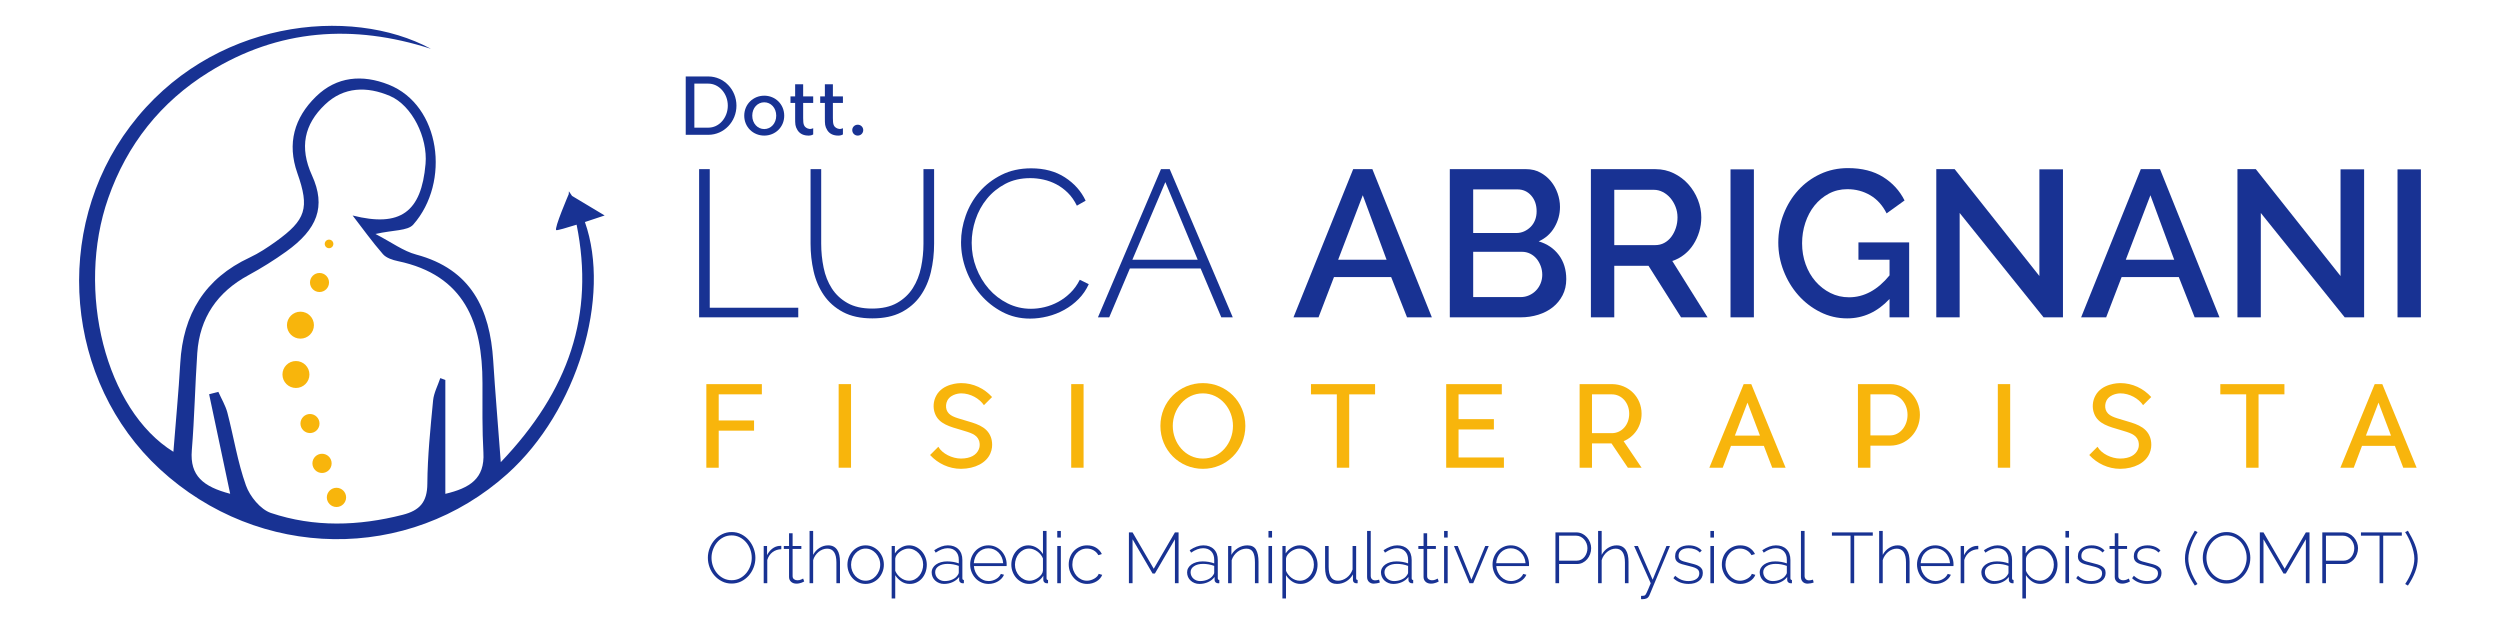 <?xml version="1.0" encoding="utf-8"?>
<!-- Generator: Adobe Illustrator 16.0.4, SVG Export Plug-In . SVG Version: 6.00 Build 0)  -->
<!DOCTYPE svg PUBLIC "-//W3C//DTD SVG 1.1//EN" "http://www.w3.org/Graphics/SVG/1.1/DTD/svg11.dtd">
<svg version="1.1" id="Livello_1" xmlns="http://www.w3.org/2000/svg" xmlns:xlink="http://www.w3.org/1999/xlink" x="0px" y="0px"
	 width="1200px" height="300px" viewBox="0 0 1200 300" enable-background="new 0 0 1200 300" xml:space="preserve">
<g>
	<g>
		<g>
			<g>
				<path fill="#183293" d="M335.574,152.32V81.194h5.109v66.52h42.48v4.607H335.574z"/>
				<path fill="#183293" d="M418.617,148.114c4.812,0,8.804-0.902,11.975-2.706c3.172-1.804,5.695-4.175,7.562-7.113
					c1.867-2.939,3.191-6.275,3.961-10.018c0.769-3.74,1.147-7.514,1.147-11.32V81.194h5.109v35.764
					c0,4.742-0.517,9.283-1.551,13.625c-1.035,4.342-2.725,8.163-5.058,11.471c-2.34,3.304-5.399,5.925-9.169,7.864
					c-3.771,1.936-8.4,2.904-13.874,2.904c-5.606,0-10.317-1.02-14.126-3.056c-3.802-2.038-6.861-4.743-9.163-8.117
					c-2.302-3.371-3.941-7.195-4.907-11.468c-0.972-4.272-1.456-8.681-1.456-13.224V81.194h5.108v35.764
					c0,3.941,0.391,7.782,1.16,11.522c0.763,3.739,2.082,7.06,3.948,9.967c1.874,2.904,4.376,5.243,7.518,7.012
					C409.938,147.228,413.874,148.114,418.617,148.114z"/>
				<path fill="#183293" d="M461.298,116.257c0-4.272,0.744-8.532,2.25-12.773c1.507-4.241,3.69-8.031,6.566-11.37
					c2.862-3.339,6.395-6.061,10.569-8.164c4.168-2.104,8.93-3.156,14.271-3.156c6.344,0,11.755,1.454,16.227,4.357
					c4.478,2.904,7.782,6.627,9.92,11.169l-4.206,2.406c-1.205-2.469-2.656-4.541-4.358-6.212c-1.703-1.668-3.538-3.021-5.512-4.058
					c-1.974-1.035-4.023-1.785-6.162-2.251c-2.137-0.466-4.237-0.703-6.307-0.703c-4.546,0-8.551,0.921-12.025,2.756
					c-3.475,1.838-6.414,4.226-8.811,7.161c-2.409,2.942-4.224,6.263-5.461,9.971c-1.236,3.705-1.853,7.429-1.853,11.168
					c0,4.207,0.731,8.214,2.201,12.02c1.469,3.809,3.474,7.164,6.01,10.068c2.535,2.907,5.543,5.228,9.018,6.962
					c3.469,1.737,7.213,2.604,11.219,2.604c2.139,0,4.32-0.265,6.565-0.801c2.233-0.533,4.402-1.368,6.509-2.503
					c2.105-1.135,4.061-2.589,5.864-4.357c1.804-1.77,3.305-3.857,4.503-6.263l4.313,2.107c-1.211,2.67-2.826,5.042-4.862,7.11
					c-2.037,2.072-4.327,3.806-6.868,5.209c-2.536,1.403-5.222,2.456-8.059,3.157c-2.838,0.699-5.625,1.053-8.362,1.053
					c-4.881,0-9.334-1.069-13.376-3.207c-4.042-2.138-7.53-4.925-10.468-8.365c-2.938-3.438-5.228-7.344-6.862-11.721
					C462.112,125.256,461.298,120.798,461.298,116.257z"/>
				<path fill="#183293" d="M527.01,152.32l30.251-71.126h4.207l30.258,71.126h-5.511l-9.915-23.441h-33.966l-9.913,23.441H527.01z
					 M559.368,87.406l-15.829,37.264h31.355L559.368,87.406z"/>
			</g>
			<g>
				<path fill="#183293" d="M620.874,152.32l28.65-71.126h9.22l28.549,71.126h-11.919l-7.618-19.335H640.31l-7.416,19.335H620.874z
					 M654.134,93.715l-11.818,30.955h23.239L654.134,93.715z"/>
				<path fill="#183293" d="M751.807,133.988c0,2.873-0.586,5.445-1.753,7.713c-1.174,2.273-2.743,4.193-4.711,5.76
					c-1.968,1.571-4.289,2.772-6.962,3.607c-2.675,0.836-5.512,1.252-8.515,1.252h-33.959V81.194h36.666
					c2.465,0,4.703,0.536,6.709,1.602c2.006,1.068,3.708,2.456,5.108,4.159c1.406,1.702,2.491,3.642,3.254,5.811
					c0.769,2.169,1.154,4.358,1.154,6.562c0,3.472-0.883,6.729-2.655,9.765c-1.772,3.04-4.288,5.294-7.562,6.764
					c4.074,1.202,7.297,3.39,9.668,6.562C750.621,125.591,751.807,129.447,751.807,133.988z M707.126,90.912v20.938h20.635
					c1.406,0,2.687-0.268,3.86-0.801c1.166-0.537,2.2-1.252,3.101-2.154c0.902-0.902,1.603-1.987,2.107-3.257
					c0.498-1.268,0.75-2.671,0.75-4.207c0-3.071-0.87-5.594-2.604-7.564c-1.734-1.968-3.941-2.955-6.608-2.955H707.126z
					 M740.285,131.885c0-1.47-0.252-2.873-0.75-4.207c-0.505-1.337-1.174-2.507-2.007-3.507c-0.832-1.002-1.854-1.803-3.051-2.406
					c-1.205-0.602-2.51-0.901-3.911-0.901h-23.44v21.737h22.74c1.47,0,2.839-0.284,4.105-0.852c1.269-0.564,2.372-1.333,3.305-2.301
					c0.94-0.968,1.672-2.106,2.207-3.409C740.013,134.738,740.285,133.354,740.285,131.885z"/>
				<path fill="#183293" d="M763.632,152.32V81.194h30.951c3.21,0,6.161,0.669,8.866,2.006c2.706,1.333,5.026,3.087,6.963,5.256
					c1.936,2.172,3.455,4.645,4.56,7.413c1.103,2.775,1.652,5.597,1.652,8.466c0,2.406-0.335,4.708-1.003,6.912
					c-0.669,2.204-1.602,4.241-2.807,6.111c-1.198,1.87-2.667,3.491-4.408,4.859c-1.734,1.369-3.639,2.39-5.707,3.055l16.932,27.048
					h-12.726l-15.627-24.743h-16.428v24.743H763.632z M774.851,117.657h19.631c1.608,0,3.06-0.35,4.358-1.05
					c1.306-0.7,2.422-1.668,3.36-2.904c0.934-1.236,1.665-2.654,2.201-4.26c0.536-1.602,0.802-3.304,0.802-5.108
					c0-1.803-0.316-3.506-0.952-5.108c-0.638-1.605-1.47-3.005-2.504-4.209c-1.035-1.201-2.239-2.154-3.607-2.854
					c-1.369-0.7-2.788-1.053-4.257-1.053h-19.032V117.657z"/>
				<path fill="#183293" d="M830.648,152.32V81.295h11.219v71.025H830.648z"/>
				<path fill="#183293" d="M906.981,143.504c-5.814,6.212-12.594,9.318-20.338,9.318c-4.611,0-8.937-1.02-12.973-3.056
					c-4.043-2.038-7.549-4.743-10.52-8.117c-2.977-3.371-5.31-7.243-7.012-11.619c-1.703-4.374-2.556-8.898-2.556-13.575
					c0-4.808,0.853-9.381,2.556-13.723c1.702-4.342,4.035-8.147,7.012-11.421c2.971-3.273,6.496-5.862,10.57-7.763
					c4.067-1.905,8.513-2.857,13.318-2.857c6.679,0,12.292,1.422,16.831,4.256c4.542,2.841,7.978,6.597,10.318,11.273l-8.614,6.208
					c-1.937-3.872-4.561-6.776-7.864-8.715c-3.305-1.937-6.963-2.904-10.968-2.904c-3.272,0-6.249,0.719-8.917,2.153
					c-2.673,1.438-4.957,3.339-6.861,5.71c-1.904,2.372-3.374,5.127-4.408,8.265c-1.033,3.14-1.551,6.41-1.551,9.819
					c0,3.604,0.567,6.978,1.702,10.115c1.136,3.141,2.719,5.878,4.756,8.217c2.037,2.337,4.428,4.19,7.164,5.559
					c2.736,1.369,5.707,2.053,8.917,2.053c7.214,0,13.69-3.506,19.437-10.519v-7.514h-14.928v-8.315h24.343v35.965h-9.415V143.504z"
					/>
				<path fill="#183293" d="M940.638,102.232v50.088h-11.219V81.194h8.816l40.669,51.29V81.295h11.32v71.025h-9.314L940.638,102.232
					z"/>
				<path fill="#183293" d="M998.939,152.32l28.65-71.126h9.221l28.548,71.126h-11.919l-7.618-19.335h-27.445l-7.416,19.335H998.939
					z M1032.199,93.715l-11.816,30.955h23.238L1032.199,93.715z"/>
				<path fill="#183293" d="M1085.191,102.232v50.088h-11.218V81.194h8.816l40.669,51.29V81.295h11.32v71.025h-9.315
					L1085.191,102.232z"/>
				<path fill="#183293" d="M1150.81,152.32V81.295h11.22v71.025H1150.81z"/>
			</g>
			<g>
				<path fill="#F8B50C" d="M344.983,189.295v12.524h16.965v4.919h-16.965v17.765h-5.94v-40.127h26.651v4.919H344.983z"/>
				<path fill="#F8B50C" d="M408.495,224.503h-5.941v-40.127h5.941V224.503z"/>
				<path fill="#F8B50C" d="M475.386,217.604c-1.923,4.547-7.327,7.379-14.069,7.436c-5.833,0-11.13-2.566-14.876-6.634l3.96-3.961
					c1.874,3.317,6.635,5.669,10.917,5.669c4.655-0.05,7.385-1.765,8.508-4.438c0.858-1.981,0.165-4.119,0.108-4.175
					c-1.129-3.104-4.232-3.797-8.616-5.135c-4.975-1.5-10.701-2.73-12.574-7.971c-1.015-2.73-0.75-5.89,0.643-8.457
					c3.103-5.884,11.017-6.048,11.932-6.048c5.884,0,11.131,2.573,14.877,6.69l-3.91,3.904c-2.194-3.21-6.47-5.669-10.967-5.669
					c-0.056,0-4.761,0-6.577,3.425c-0.701,1.336-0.858,3.102-0.379,4.496c1.072,2.938,4.118,3.639,8.4,4.919
					c5.083,1.551,10.809,2.73,12.839,8.135C475.765,210.162,477.051,213.801,475.386,217.604z"/>
				<path fill="#F8B50C" d="M520.118,224.503h-5.941v-40.127h5.941V224.503z"/>
				<path fill="#F8B50C" d="M597.768,204.437c0,11.666-9.151,20.603-20.389,20.603c-11.231,0-20.388-8.937-20.388-20.603
					c0-11.66,9.157-20.547,20.388-20.547C588.617,183.89,597.768,192.776,597.768,204.437z M562.931,204.437
					c0,8.186,5.991,15.677,14.448,15.677c8.507,0,14.448-7.491,14.448-15.677c0-8.13-5.991-15.621-14.448-15.621
					S562.931,196.307,562.931,204.437z"/>
				<path fill="#F8B50C" d="M660.037,189.295H647.62v35.208h-5.941v-35.208h-12.411v-4.919h30.77V189.295z"/>
				<path fill="#F8B50C" d="M721.883,219.577v4.926h-27.71v-40.127h26.694v4.919h-20.761v11.881h16.965v4.976h-16.965v13.426
					H721.883z"/>
				<path fill="#F8B50C" d="M779.346,211.771l8.615,12.732h-6.584l-7.864-11.667h-9.358v11.667h-5.94v-11.667v-4.919v-18.622v-4.919
					h5.94h9.63c7.864,0.05,14.177,6.147,14.177,14.232C787.961,204.707,784.43,209.626,779.346,211.771z M764.154,207.917h9.573
					c4.547,0,8.292-3.853,8.292-9.309c0-5.404-3.745-9.313-8.292-9.313h-9.573V207.917z"/>
				<path fill="#F8B50C" d="M857.085,224.503h-6.42l-4.011-10.486h-15.785l-3.96,10.486h-6.42l16.479-40.127h3.639L857.085,224.503z
					 M844.78,209.09l-5.99-15.835l-6.047,15.835H844.78z"/>
				<path fill="#F8B50C" d="M907.428,213.908h-9.629v10.595h-5.99v-40.127h15.619c7.814,0.05,14.128,6.634,14.128,14.764
					C921.556,207.273,915.242,213.857,907.428,213.908z M915.615,199.14c0-5.406-3.689-9.845-8.294-9.845h-9.522v19.694h9.522
					C911.926,208.989,915.615,204.543,915.615,199.14z"/>
				<path fill="#F8B50C" d="M964.886,224.503h-5.935v-40.127h5.935V224.503z"/>
				<path fill="#F8B50C" d="M1031.784,217.604c-1.925,4.547-7.328,7.379-14.069,7.436c-5.833,0-11.131-2.566-14.877-6.634
					l3.96-3.961c1.874,3.317,6.635,5.669,10.917,5.669c4.653-0.05,7.384-1.765,8.507-4.438c0.857-1.981,0.157-4.119,0.107-4.175
					c-1.123-3.104-4.226-3.797-8.614-5.135c-4.977-1.5-10.703-2.73-12.575-7.971c-1.016-2.73-0.75-5.89,0.643-8.457
					c3.104-5.884,11.023-6.048,11.933-6.048c5.884,0,11.13,2.573,14.876,6.69l-3.91,3.904c-2.194-3.21-6.471-5.669-10.966-5.669
					c-0.058,0-4.762,0-6.585,3.425c-0.693,1.336-0.851,3.102-0.371,4.496c1.071,2.938,4.117,3.639,8.399,4.919
					c5.084,1.551,10.81,2.73,12.84,8.135C1032.162,210.162,1033.442,213.801,1031.784,217.604z"/>
				<path fill="#F8B50C" d="M1096.525,189.295h-12.418v35.208h-5.941v-35.208h-12.41v-4.919h30.77V189.295z"/>
				<path fill="#F8B50C" d="M1159.979,224.503h-6.419l-4.011-10.486h-15.785l-3.961,10.486h-6.42l16.479-40.127h3.639
					L1159.979,224.503z M1147.676,209.09l-5.991-15.835l-6.048,15.835H1147.676z"/>
			</g>
			<g>
				<path fill="#183293" d="M340.052,64.712h-10.904v-28.01h10.904c7.428,0.038,13.445,6.313,13.445,14.006
					C353.498,58.438,347.48,64.675,340.052,64.712z M346.547,58.251c1.791-2.018,2.8-4.667,2.8-7.542c0-2.841-1.009-5.527-2.8-7.507
					c-1.753-1.98-4.105-3.062-6.571-3.062h-6.685v21.136h6.685C342.442,61.275,344.794,60.231,346.547,58.251z"/>
				<path fill="#183293" d="M376.427,55.524c0,5.49-4.289,9.561-9.592,9.561c-5.304,0-9.598-4.071-9.598-9.561
					c0-5.489,4.294-9.595,9.598-9.595C372.138,45.929,376.427,50.035,376.427,55.524z M361.083,55.524
					c0,3.737,2.579,6.426,5.751,6.426c3.172,0,5.752-2.689,5.752-6.426c0-3.771-2.58-6.423-5.752-6.423
					C363.662,49.101,361.083,51.753,361.083,55.524z"/>
				<path fill="#183293" d="M390.333,61.537v2.989c-0.486,0.299-1.193,0.558-2.201,0.558c-2.208,0-4.15-0.709-5.349-2.648
					c-1.116-1.87-1.116-2.876-1.116-5.789v-7.246h-2.238v-3.138h2.238v-5.824h3.847v5.824h4.819v3.138h-4.819v7.246
					c0,3.062,0.296,4.181,2.126,5.004C388.838,62.136,389.771,61.799,390.333,61.537z"/>
				<path fill="#183293" d="M404.604,61.537v2.989c-0.492,0.299-1.199,0.558-2.207,0.558c-2.208,0-4.149-0.709-5.342-2.648
					c-1.116-1.87-1.116-2.876-1.116-5.789v-7.246h-2.245v-3.138h2.245v-5.824h3.847v5.824h4.817v3.138h-4.817v7.246
					c0,3.062,0.296,4.181,2.124,5.004C403.103,62.136,404.036,61.799,404.604,61.537z"/>
				<path fill="#183293" d="M411.698,65.084c-1.456,0-2.617-1.157-2.617-2.648c0-1.422,1.161-2.579,2.617-2.579
					c1.495,0,2.654,1.157,2.654,2.579C414.353,63.928,413.193,65.084,411.698,65.084z"/>
			</g>
			<path fill-rule="evenodd" clip-rule="evenodd" fill="#F8B50C" d="M166.135,238.743c0,2.554-2.076,4.622-4.622,4.622
				c-2.542,0-4.636-2.068-4.636-4.622c0-2.536,2.094-4.61,4.636-4.61C164.06,234.133,166.135,236.207,166.135,238.743"/>
			<path fill-rule="evenodd" clip-rule="evenodd" fill="#F8B50C" d="M159.186,222.408c0,2.567-2.062,4.624-4.61,4.624
				c-2.542,0-4.616-2.057-4.616-4.624c0-2.54,2.074-4.603,4.616-4.603C157.124,217.806,159.186,219.868,159.186,222.408"/>
			<path fill-rule="evenodd" clip-rule="evenodd" fill="#F8B50C" d="M153.365,203.308c0,2.516-2.037,4.565-4.573,4.565
				c-2.521,0-4.577-2.05-4.577-4.565c0-2.517,2.055-4.591,4.577-4.591C151.328,198.717,153.365,200.791,153.365,203.308"/>
			<path fill-rule="evenodd" clip-rule="evenodd" fill="#F8B50C" d="M157.937,135.596c0,2.522-2.043,4.575-4.572,4.575
				s-4.573-2.053-4.573-4.575c0-2.519,2.044-4.569,4.573-4.569S157.937,133.077,157.937,135.596"/>
			<path fill-rule="evenodd" clip-rule="evenodd" fill="#F8B50C" d="M160.019,117.077c0,1.145-0.933,2.065-2.082,2.065
				c-1.122,0-2.062-0.92-2.062-2.065c0-1.142,0.94-2.059,2.062-2.059C159.085,115.018,160.019,115.936,160.019,117.077"/>
			<path fill-rule="evenodd" clip-rule="evenodd" fill="#F8B50C" d="M148.528,179.771c0,3.569-2.896,6.459-6.49,6.459
				c-3.563,0-6.464-2.89-6.464-6.459c0-3.575,2.901-6.476,6.464-6.476C145.633,173.296,148.528,176.196,148.528,179.771"/>
			<path fill-rule="evenodd" clip-rule="evenodd" fill="#F8B50C" d="M150.684,156.079c0,3.575-2.894,6.471-6.469,6.471
				c-3.583,0-6.478-2.896-6.478-6.471c0-3.563,2.896-6.474,6.478-6.474C147.79,149.605,150.684,152.516,150.684,156.079"/>
			<path fill="#183293" d="M290.232,103.424l-15.653-9.387c-0.479-0.763-0.996-1.517-1.526-2.245
				c0.101,0.347-0.139,0.946-0.025,1.305c0,0-7.265,16.911-6.016,17.365c0.517,0.189,4.931-1.094,9.762-2.614
				c8.715,43.133-3.607,79.637-36.4,113.994c-1.4-18.799-2.687-33.746-3.632-48.717c-1.564-24.819-10.595-43.87-36.943-50.93
				c-6.18-1.636-11.686-5.805-19.575-9.889c8.595-1.964,15.425-1.428,18.137-4.499c17.923-20.332,13.219-57.328-11.875-67.21
				c-12.505-4.929-24.854-3.996-34.855,5.786c-10.355,10.146-13.937,22.419-8.905,36.709c5.954,16.838,4.137,22.444-10.304,32.834
				c-3.973,2.844-8.135,5.609-12.543,7.671c-21.612,10.071-32.03,27.279-33.355,50.725c-0.8,14.006-2.169,27.994-3.298,42.536
				c-32.484-20.086-46.9-77.199-31.287-121.728c9.006-25.746,25.213-46.201,48.339-60.538
				c33.443-20.729,69.276-23.179,106.558-11.159C168.267,2.547,101.143,9.365,62.49,60.638
				c-37.554,49.786-31.311,122.496,14.208,164.521c47.67,43.986,119.373,44.957,166.892,2.251
				c33.625-30.232,49.82-85.007,37.169-120.836C285.773,104.944,290.232,103.424,290.232,103.424 M213.761,237.046v-54.663
				c-0.807-0.29-1.608-0.593-2.421-0.896c-1.186,3.582-3.103,7.082-3.456,10.733c-1.274,13.3-2.661,26.657-2.762,40.008
				c-0.056,8.835-3.708,12.802-11.806,14.87c-21.227,5.43-42.518,6.079-63.29-0.884c-4.995-1.689-10.078-7.914-11.963-13.192
				c-4.03-11.25-5.871-23.289-8.912-34.918c-0.914-3.475-2.869-6.685-4.338-10.015c-1.482,0.379-2.951,0.77-4.434,1.147
				c3.249,15.388,6.522,30.775,10.104,47.777c-12.865-3.393-19.437-8.563-18.409-20.894c1.274-15.532,1.552-31.121,2.618-46.685
				c1.166-16.924,9.61-29.221,24.538-37.328c6.268-3.417,12.36-7.208,18.136-11.352c14.984-10.721,19.223-21.586,12.38-36.593
				c-6.111-13.41-3.728-24.487,6.25-33.969c9.043-8.63,20.218-8.844,31.228-4.108c10.501,4.502,18.138,19.836,17.041,32.575
				c-2.012,23.299-12.197,30.523-35.006,24.781c4.799,6.215,9.377,12.625,14.549,18.547c1.588,1.822,4.628,2.815,7.189,3.352
				c32.011,6.719,40.588,29.57,40.588,58.485c0,11.144-0.164,22.324,0.454,33.442C232.744,229.845,225.415,234.271,213.761,237.046"
				/>
		</g>
	</g>
	<g>
		<g>
			<path fill="#183293" d="M351.183,280.112c-1.697,0-3.242-0.354-4.636-1.066c-1.4-0.706-2.598-1.632-3.607-2.78
				c-1.009-1.142-1.791-2.46-2.339-3.947c-0.549-1.488-0.827-3.015-0.827-4.573c0-1.626,0.296-3.185,0.883-4.673
				c0.58-1.487,1.381-2.807,2.396-3.948c1.022-1.146,2.233-2.055,3.632-2.73c1.395-0.674,2.901-1.015,4.528-1.015
				c1.696,0,3.242,0.359,4.642,1.085c1.4,0.719,2.593,1.664,3.588,2.831c0.997,1.167,1.773,2.491,2.322,3.967
				c0.549,1.482,0.825,2.971,0.825,4.483c0,1.653-0.289,3.217-0.882,4.704c-0.581,1.496-1.381,2.801-2.396,3.936
				c-1.022,1.136-2.227,2.037-3.608,2.719C354.317,279.778,352.81,280.112,351.183,280.112z M341.527,267.745
				c0,1.4,0.24,2.743,0.708,4.037c0.466,1.293,1.135,2.439,1.993,3.437c0.857,0.996,1.879,1.791,3.052,2.391
				c1.185,0.593,2.484,0.89,3.904,0.89c1.469,0,2.786-0.31,3.966-0.929c1.179-0.617,2.195-1.438,3.039-2.453
				c0.845-1.021,1.502-2.169,1.961-3.455c0.461-1.28,0.688-2.586,0.688-3.917c0-1.393-0.24-2.743-0.719-4.035
				c-0.485-1.293-1.154-2.441-2.018-3.438c-0.858-0.996-1.874-1.791-3.051-2.384c-1.18-0.599-2.473-0.896-3.866-0.896
				c-1.47,0-2.793,0.31-3.986,0.928c-1.191,0.617-2.201,1.437-3.039,2.459c-0.839,1.015-1.482,2.17-1.943,3.449
				C341.755,265.116,341.527,266.422,341.527,267.745z"/>
			<path fill="#183293" d="M375.027,263.622c-1.627,0.05-3.041,0.523-4.226,1.432c-1.198,0.9-2.031,2.144-2.509,3.727v11.161h-1.715
				v-17.865h1.614v4.402c0.619-1.262,1.438-2.289,2.453-3.078c1.016-0.788,2.113-1.242,3.28-1.356c0.233,0,0.436-0.006,0.625-0.018
				c0.176-0.013,0.34-0.02,0.479-0.02V263.622z"/>
			<path fill="#183293" d="M386.013,279.084c-0.088,0.044-0.24,0.133-0.46,0.259c-0.222,0.126-0.493,0.246-0.827,0.359
				c-0.327,0.113-0.706,0.215-1.109,0.31c-0.417,0.089-0.865,0.139-1.343,0.139c-0.486,0-0.934-0.069-1.357-0.209
				c-0.428-0.138-0.794-0.34-1.122-0.617c-0.316-0.278-0.574-0.605-0.77-0.997c-0.196-0.391-0.289-0.845-0.289-1.374v-13.464h-2.51
				v-1.413h2.51v-6.111h1.714v6.111h4.194v1.413h-4.194v13.054c0,0.662,0.227,1.16,0.688,1.494c0.46,0.329,0.984,0.499,1.583,0.499
				c0.707,0,1.325-0.12,1.835-0.366c0.518-0.239,0.827-0.391,0.946-0.46L386.013,279.084z"/>
			<path fill="#183293" d="M403.191,279.941h-1.715v-9.963c0-2.221-0.377-3.879-1.135-4.982c-0.756-1.098-1.854-1.646-3.299-1.646
				c-0.731,0-1.456,0.14-2.163,0.41c-0.713,0.277-1.368,0.668-1.98,1.167c-0.604,0.504-1.135,1.097-1.589,1.772
				c-0.466,0.675-0.795,1.405-0.997,2.182v11.061h-1.722v-25.079h1.722v11.477c0.731-1.399,1.742-2.51,3.041-3.336
				c1.287-0.819,2.68-1.235,4.175-1.235c0.984,0,1.828,0.183,2.535,0.549c0.713,0.371,1.299,0.896,1.772,1.582
				c0.473,0.688,0.814,1.52,1.028,2.491c0.221,0.972,0.328,2.068,0.328,3.279V279.941z"/>
			<path fill="#183293" d="M415.489,280.283c-1.263,0-2.422-0.246-3.481-0.738c-1.072-0.492-1.993-1.16-2.769-2.005
				c-0.775-0.853-1.388-1.836-1.823-2.959c-0.429-1.122-0.649-2.302-0.649-3.537c0-1.261,0.221-2.447,0.669-3.569
				s1.065-2.106,1.854-2.958c0.789-0.845,1.709-1.514,2.769-2.012c1.048-0.491,2.195-0.737,3.432-0.737
				c1.235,0,2.389,0.246,3.456,0.737c1.064,0.498,1.992,1.167,2.78,2.012c0.789,0.852,1.406,1.836,1.861,2.958
				c0.441,1.122,0.668,2.309,0.668,3.569c0,1.235-0.227,2.415-0.668,3.537c-0.455,1.123-1.06,2.106-1.842,2.959
				c-0.781,0.845-1.702,1.513-2.787,2.005C417.885,280.037,416.724,280.283,415.489,280.283z M408.513,271.113
				c0,1.054,0.19,2.043,0.556,2.971c0.365,0.926,0.863,1.734,1.487,2.421c0.631,0.688,1.376,1.235,2.22,1.634
				c0.845,0.404,1.753,0.6,2.712,0.6c0.964,0,1.866-0.195,2.718-0.6c0.844-0.398,1.583-0.959,2.213-1.665
				c0.631-0.712,1.136-1.532,1.514-2.46c0.378-0.927,0.568-1.93,0.568-3.002c0-1.053-0.189-2.043-0.568-2.977
				c-0.378-0.927-0.883-1.733-1.514-2.435c-0.63-0.699-1.369-1.255-2.213-1.671c-0.852-0.41-1.754-0.617-2.718-0.617
				c-0.934,0-1.83,0.207-2.675,0.617c-0.85,0.416-1.595,0.978-2.232,1.685c-0.644,0.712-1.148,1.545-1.513,2.49
				C408.704,269.057,408.513,270.06,408.513,271.113z"/>
			<path fill="#183293" d="M436.69,280.283c-1.539,0-2.9-0.404-4.086-1.218c-1.199-0.813-2.157-1.804-2.889-2.971v11.163H428
				v-25.182h1.54v3.576c0.737-1.148,1.708-2.081,2.925-2.8c1.211-0.72,2.51-1.085,3.878-1.085c1.242,0,2.377,0.264,3.417,0.794
				c1.041,0.523,1.943,1.217,2.7,2.075c0.75,0.857,1.344,1.849,1.771,2.971c0.417,1.122,0.631,2.271,0.631,3.437
				c0,1.235-0.196,2.415-0.58,3.537c-0.392,1.123-0.946,2.106-1.665,2.959c-0.727,0.845-1.59,1.513-2.599,2.005
				C439.011,280.037,437.9,280.283,436.69,280.283z M436.313,278.738c1.027,0,1.961-0.216,2.799-0.65
				c0.833-0.435,1.552-1.015,2.145-1.734c0.592-0.725,1.054-1.544,1.375-2.473c0.322-0.933,0.479-1.872,0.479-2.837
				c0-1.028-0.183-2.012-0.548-2.939c-0.366-0.926-0.871-1.746-1.507-2.452c-0.644-0.713-1.399-1.28-2.27-1.703
				c-0.871-0.423-1.798-0.637-2.789-0.637c-0.617,0-1.273,0.133-1.986,0.397s-1.375,0.618-1.993,1.064
				c-0.624,0.449-1.141,0.959-1.563,1.527c-0.423,0.574-0.674,1.18-0.738,1.822v5.877c0.278,0.662,0.644,1.281,1.098,1.854
				s0.972,1.072,1.552,1.508c0.567,0.435,1.192,0.775,1.866,1.015C434.906,278.618,435.599,278.738,436.313,278.738z"/>
			<path fill="#183293" d="M453.106,280.283c-0.826,0-1.595-0.139-2.314-0.43c-0.726-0.283-1.356-0.675-1.892-1.167
				c-0.542-0.491-0.959-1.072-1.255-1.752c-0.296-0.676-0.448-1.401-0.448-2.183c0-0.775,0.183-1.488,0.555-2.126
				c0.366-0.643,0.877-1.197,1.54-1.671c0.667-0.467,1.45-0.832,2.358-1.097c0.902-0.266,1.904-0.392,3.001-0.392
				c0.965,0,1.937,0.082,2.926,0.252c0.984,0.177,1.866,0.411,2.642,0.707v-1.753c0-1.69-0.485-3.04-1.444-4.036
				c-0.958-0.997-2.271-1.494-3.917-1.494c-0.889,0-1.822,0.183-2.799,0.548c-0.978,0.366-1.948,0.896-2.932,1.583l-0.694-1.166
				c2.314-1.558,4.49-2.34,6.533-2.34c2.144,0,3.847,0.623,5.095,1.872c1.249,1.249,1.874,2.971,1.874,5.171v8.729
				c0,0.567,0.245,0.856,0.725,0.856v1.545c-0.113,0.026-0.227,0.032-0.328,0.032s-0.201,0-0.29,0c-0.417,0-0.795-0.139-1.136-0.429
				c-0.34-0.284-0.518-0.655-0.518-1.116v-1.476c-0.819,1.078-1.873,1.904-3.139,2.472
				C455.976,279.998,454.594,280.283,453.106,280.283z M453.454,278.914c1.324,0,2.547-0.245,3.67-0.744
				c1.123-0.492,1.961-1.16,2.51-2.005c0.391-0.461,0.585-0.915,0.585-1.375v-3.16c-1.74-0.643-3.525-0.965-5.361-0.965
				c-1.784,0-3.228,0.366-4.332,1.104c-1.097,0.73-1.646,1.689-1.646,2.881c0,0.6,0.12,1.161,0.347,1.685
				c0.227,0.529,0.549,0.978,0.958,1.355c0.416,0.379,0.896,0.676,1.463,0.896C452.204,278.802,452.81,278.914,453.454,278.914z"/>
			<path fill="#183293" d="M474.51,280.283c-1.261,0-2.428-0.246-3.506-0.738c-1.08-0.492-2.013-1.167-2.801-2.024
				c-0.789-0.858-1.406-1.848-1.854-2.97c-0.448-1.123-0.668-2.328-0.668-3.607c0-1.262,0.221-2.447,0.668-3.558
				c0.448-1.109,1.059-2.081,1.835-2.92c0.781-0.838,1.708-1.493,2.787-1.973c1.072-0.486,2.233-0.726,3.468-0.726
				c1.262,0,2.422,0.246,3.488,0.737c1.066,0.498,1.986,1.161,2.769,1.993c0.769,0.839,1.387,1.811,1.835,2.92
				c0.447,1.116,0.668,2.288,0.668,3.525c0,0.113-0.006,0.258-0.018,0.428c-0.013,0.171-0.013,0.278-0.013,0.329h-15.703
				c0.069,1.028,0.309,1.986,0.719,2.862c0.415,0.883,0.933,1.646,1.564,2.289c0.63,0.638,1.361,1.142,2.181,1.508
				c0.827,0.372,1.703,0.555,2.649,0.555c0.618,0,1.229-0.089,1.835-0.259c0.612-0.177,1.167-0.409,1.684-0.706
				c0.517-0.296,0.971-0.655,1.375-1.085c0.403-0.423,0.719-0.882,0.945-1.388l1.513,0.411c-0.276,0.643-0.662,1.229-1.153,1.771
				c-0.491,0.536-1.065,1.003-1.722,1.387c-0.649,0.392-1.362,0.694-2.144,0.915C476.13,280.175,475.336,280.283,474.51,280.283z
				 M481.517,270.325c-0.069-1.053-0.304-2.018-0.707-2.888c-0.397-0.871-0.915-1.622-1.539-2.252
				c-0.631-0.631-1.363-1.123-2.182-1.476c-0.833-0.354-1.709-0.53-2.649-0.53c-0.938,0-1.822,0.177-2.648,0.53
				c-0.819,0.353-1.551,0.845-2.182,1.476c-0.631,0.63-1.128,1.388-1.507,2.27c-0.379,0.883-0.599,1.835-0.675,2.87H481.517z"/>
			<path fill="#183293" d="M494.021,280.283c-1.236,0-2.376-0.253-3.437-0.77c-1.046-0.518-1.961-1.205-2.724-2.062
				c-0.769-0.857-1.369-1.842-1.791-2.951c-0.423-1.116-0.63-2.265-0.63-3.456c0-1.236,0.201-2.415,0.618-3.538
				c0.403-1.123,0.983-2.105,1.714-2.951c0.732-0.852,1.596-1.526,2.593-2.031c0.996-0.503,2.087-0.756,3.279-0.756
				c0.775,0,1.519,0.12,2.212,0.347c0.707,0.227,1.344,0.529,1.93,0.908c0.581,0.378,1.111,0.819,1.596,1.323
				c0.479,0.505,0.889,1.041,1.237,1.615v-11.099h1.721v22.678c0,0.567,0.24,0.856,0.719,0.856v1.545
				c-0.114,0.026-0.215,0.032-0.309,0.032c-0.095,0-0.183,0-0.278,0c-0.498,0-0.907-0.158-1.217-0.479
				c-0.309-0.323-0.466-0.676-0.466-1.066v-2.062c-0.731,1.191-1.708,2.144-2.939,2.856
				C496.626,279.93,495.353,280.283,494.021,280.283z M494.331,278.738c0.618,0,1.286-0.127,1.992-0.379
				c0.707-0.252,1.375-0.599,1.994-1.047s1.135-0.952,1.564-1.526c0.422-0.574,0.669-1.191,0.738-1.854v-5.877
				c-0.253-0.637-0.612-1.255-1.08-1.835c-0.472-0.587-1.008-1.092-1.601-1.514c-0.592-0.422-1.237-0.764-1.923-1.016
				c-0.687-0.252-1.35-0.378-1.993-0.378c-1.028,0-1.961,0.227-2.799,0.675c-0.84,0.44-1.559,1.027-2.164,1.746
				c-0.605,0.726-1.072,1.552-1.388,2.479c-0.327,0.927-0.485,1.879-0.485,2.869c0,1.027,0.182,1.999,0.548,2.919
				c0.366,0.915,0.877,1.729,1.526,2.435c0.655,0.713,1.413,1.274,2.271,1.684C492.388,278.536,493.321,278.738,494.331,278.738z"/>
			<path fill="#183293" d="M507.486,258.028v-3.166h1.722v3.166H507.486z M507.486,279.941v-17.865h1.722v17.865H507.486z"/>
			<path fill="#183293" d="M512.984,270.943c0-1.262,0.215-2.453,0.657-3.576c0.428-1.122,1.046-2.094,1.829-2.919
				c0.795-0.826,1.728-1.476,2.8-1.955c1.084-0.486,2.257-0.726,3.543-0.726c1.627,0,3.053,0.365,4.276,1.103
				c1.224,0.732,2.157,1.748,2.8,3.054l-1.683,0.555c-0.524-0.984-1.281-1.761-2.264-2.321c-0.984-0.562-2.069-0.845-3.229-0.845
				c-0.984,0-1.904,0.195-2.75,0.586c-0.851,0.391-1.589,0.927-2.219,1.614c-0.631,0.688-1.124,1.495-1.477,2.422
				c-0.354,0.928-0.53,1.931-0.53,3.009c0,1.077,0.189,2.088,0.568,3.04c0.379,0.952,0.883,1.771,1.508,2.472
				c0.629,0.699,1.369,1.255,2.213,1.664c0.852,0.417,1.753,0.619,2.718,0.619c0.618,0,1.229-0.089,1.835-0.272
				c0.605-0.183,1.174-0.422,1.684-0.726c0.518-0.296,0.965-0.643,1.344-1.046c0.378-0.397,0.63-0.819,0.77-1.255l1.683,0.485
				c-0.227,0.618-0.574,1.192-1.047,1.734c-0.473,0.536-1.028,1.003-1.665,1.387c-0.643,0.392-1.343,0.694-2.112,0.915
				c-0.77,0.214-1.564,0.322-2.391,0.322c-1.254,0-2.428-0.246-3.5-0.738c-1.078-0.492-2.011-1.167-2.799-2.024
				c-0.794-0.858-1.412-1.848-1.879-2.97C513.212,273.428,512.984,272.223,512.984,270.943z"/>
			<path fill="#183293" d="M563.966,279.941v-21.094l-9.624,16.459h-1.097l-9.617-16.459v21.094h-1.753v-24.393h1.753l10.172,17.456
				l10.166-17.456h1.752v24.393H563.966z"/>
			<path fill="#183293" d="M575.708,280.283c-0.82,0-1.589-0.139-2.314-0.43c-0.725-0.283-1.355-0.675-1.885-1.167
				c-0.542-0.491-0.958-1.072-1.261-1.752c-0.29-0.676-0.441-1.401-0.441-2.183c0-0.775,0.176-1.488,0.548-2.126
				c0.366-0.643,0.877-1.197,1.545-1.671c0.668-0.467,1.451-0.832,2.353-1.097c0.902-0.266,1.911-0.392,3.008-0.392
				c0.958,0,1.93,0.082,2.919,0.252c0.985,0.177,1.867,0.411,2.643,0.707v-1.753c0-1.69-0.479-3.04-1.438-4.036
				c-0.965-0.997-2.271-1.494-3.922-1.494c-0.889,0-1.823,0.183-2.8,0.548c-0.972,0.366-1.948,0.896-2.933,1.583l-0.687-1.166
				c2.308-1.558,4.49-2.34,6.527-2.34c2.15,0,3.853,0.623,5.102,1.872s1.867,2.971,1.867,5.171v8.729
				c0,0.567,0.247,0.856,0.726,0.856v1.545c-0.113,0.026-0.221,0.032-0.322,0.032c-0.107,0-0.201,0-0.297,0
				c-0.41,0-0.788-0.139-1.135-0.429c-0.34-0.284-0.511-0.655-0.511-1.116v-1.476c-0.826,1.078-1.879,1.904-3.146,2.472
				C578.583,279.998,577.196,280.283,575.708,280.283z M576.054,278.914c1.331,0,2.555-0.245,3.678-0.744
				c1.122-0.492,1.955-1.16,2.51-2.005c0.391-0.461,0.58-0.915,0.58-1.375v-3.16c-1.741-0.643-3.525-0.965-5.36-0.965
				c-1.785,0-3.229,0.366-4.326,1.104c-1.098,0.73-1.653,1.689-1.653,2.881c0,0.6,0.12,1.161,0.347,1.685
				c0.233,0.529,0.548,0.978,0.965,1.355c0.41,0.379,0.895,0.676,1.457,0.896C574.812,278.802,575.418,278.914,576.054,278.914z"/>
			<path fill="#183293" d="M604.087,279.941h-1.716v-9.963c0-2.314-0.327-3.992-0.983-5.052c-0.649-1.054-1.697-1.577-3.141-1.577
				c-0.756,0-1.507,0.14-2.251,0.41c-0.744,0.277-1.432,0.668-2.062,1.167c-0.63,0.504-1.186,1.097-1.665,1.772
				c-0.479,0.675-0.833,1.405-1.06,2.182v11.061h-1.721v-17.865h1.583v4.263c0.366-0.687,0.819-1.312,1.375-1.873
				c0.542-0.561,1.154-1.04,1.816-1.443c0.669-0.397,1.381-0.706,2.145-0.928c0.769-0.214,1.551-0.327,2.359-0.327
				c1.942,0,3.317,0.681,4.124,2.043c0.795,1.369,1.199,3.317,1.199,5.858V279.941z"/>
			<path fill="#183293" d="M608.867,258.028v-3.166h1.715v3.166H608.867z M608.867,279.941v-17.865h1.715v17.865H608.867z"/>
			<path fill="#183293" d="M624.254,280.283c-1.539,0-2.9-0.404-4.093-1.218c-1.186-0.813-2.15-1.804-2.881-2.971v11.163h-1.724
				v-25.182h1.552v3.576c0.732-1.148,1.703-2.081,2.92-2.8c1.211-0.72,2.504-1.085,3.879-1.085c1.235,0,2.378,0.264,3.419,0.794
				c1.04,0.523,1.941,1.217,2.698,2.075c0.757,0.857,1.344,1.849,1.767,2.971c0.428,1.122,0.636,2.271,0.636,3.437
				c0,1.235-0.195,2.415-0.579,3.537c-0.392,1.123-0.946,2.106-1.672,2.959c-0.719,0.845-1.583,1.513-2.592,2.005
				C626.574,280.037,625.466,280.283,624.254,280.283z M623.876,278.738c1.027,0,1.961-0.216,2.801-0.65
				c0.832-0.435,1.551-1.015,2.144-1.734c0.599-0.725,1.053-1.544,1.374-2.473c0.322-0.933,0.479-1.872,0.479-2.837
				c0-1.028-0.183-2.012-0.548-2.939c-0.366-0.926-0.871-1.746-1.515-2.452c-0.636-0.713-1.394-1.28-2.264-1.703
				s-1.797-0.637-2.78-0.637c-0.618,0-1.288,0.133-1.994,0.397c-0.712,0.265-1.375,0.618-1.992,1.064
				c-0.618,0.449-1.141,0.959-1.563,1.527c-0.423,0.574-0.669,1.18-0.737,1.822v5.877c0.271,0.662,0.637,1.281,1.096,1.854
				c0.461,0.573,0.973,1.072,1.546,1.508c0.573,0.435,1.198,0.775,1.873,1.015C622.47,278.618,623.164,278.738,623.876,278.738z"/>
			<path fill="#183293" d="M641.773,280.283c-3.821,0-5.732-2.63-5.732-7.896v-10.311h1.715v10.064c0,4.402,1.501,6.598,4.503,6.598
				c0.757,0,1.495-0.133,2.213-0.392c0.726-0.265,1.395-0.63,2.013-1.104c0.618-0.467,1.16-1.034,1.633-1.696
				c0.467-0.669,0.839-1.4,1.116-2.201v-11.27h1.716v15.464c0,0.567,0.24,0.856,0.718,0.856v1.545
				c-0.131,0.026-0.251,0.032-0.34,0.032c-0.094,0-0.183,0-0.276,0c-0.479,0-0.877-0.139-1.187-0.429
				c-0.31-0.284-0.46-0.655-0.46-1.116v-2.712c-0.802,1.444-1.88,2.566-3.229,3.367
				C644.819,279.886,643.355,280.283,641.773,280.283z"/>
			<path fill="#183293" d="M656.202,254.862h1.754v21.542c0,0.663,0.188,1.192,0.561,1.576c0.379,0.392,0.902,0.586,1.564,0.586
				c0.252,0,0.555-0.023,0.914-0.088c0.354-0.057,0.681-0.139,0.978-0.252l0.341,1.375c-0.385,0.157-0.871,0.29-1.438,0.391
				c-0.574,0.108-1.064,0.158-1.481,0.158c-0.959,0-1.734-0.297-2.314-0.876c-0.587-0.588-0.877-1.369-0.877-2.354V254.862z"/>
			<path fill="#183293" d="M668.771,280.283c-0.826,0-1.595-0.139-2.32-0.43c-0.72-0.283-1.35-0.675-1.886-1.167
				c-0.542-0.491-0.959-1.072-1.255-1.752c-0.296-0.676-0.448-1.401-0.448-2.183c0-0.775,0.183-1.488,0.549-2.126
				c0.366-0.643,0.883-1.197,1.552-1.671c0.662-0.467,1.444-0.832,2.353-1.097c0.901-0.266,1.904-0.392,3.001-0.392
				c0.965,0,1.938,0.082,2.92,0.252c0.983,0.177,1.867,0.411,2.648,0.707v-1.753c0-1.69-0.479-3.04-1.443-4.036
				c-0.965-0.997-2.271-1.494-3.916-1.494c-0.896,0-1.829,0.183-2.8,0.548c-0.972,0.366-1.956,0.896-2.939,1.583l-0.687-1.166
				c2.313-1.558,4.489-2.34,6.526-2.34c2.157,0,3.853,0.623,5.102,1.872s1.873,2.971,1.873,5.171v8.729
				c0,0.567,0.24,0.856,0.726,0.856v1.545c-0.12,0.026-0.228,0.032-0.328,0.032c-0.106,0-0.202,0-0.29,0
				c-0.416,0-0.795-0.139-1.136-0.429c-0.347-0.284-0.517-0.655-0.517-1.116v-1.476c-0.827,1.078-1.873,1.904-3.141,2.472
				C671.641,279.998,670.26,280.283,668.771,280.283z M669.117,278.914c1.325,0,2.554-0.245,3.677-0.744
				c1.117-0.492,1.955-1.16,2.504-2.005c0.392-0.461,0.586-0.915,0.586-1.375v-3.16c-1.74-0.643-3.531-0.965-5.359-0.965
				c-1.784,0-3.229,0.366-4.327,1.104c-1.103,0.73-1.651,1.689-1.651,2.881c0,0.6,0.113,1.161,0.347,1.685
				c0.227,0.529,0.549,0.978,0.958,1.355c0.417,0.379,0.902,0.676,1.464,0.896C667.875,278.802,668.475,278.914,669.117,278.914z"/>
			<path fill="#183293" d="M690.591,279.084c-0.088,0.044-0.246,0.133-0.46,0.259c-0.221,0.126-0.499,0.246-0.826,0.359
				c-0.335,0.113-0.706,0.215-1.116,0.31c-0.416,0.089-0.858,0.139-1.344,0.139c-0.479,0-0.933-0.069-1.355-0.209
				c-0.423-0.138-0.795-0.34-1.116-0.617c-0.322-0.278-0.58-0.605-0.77-0.997c-0.195-0.391-0.296-0.845-0.296-1.374v-13.464h-2.504
				v-1.413h2.504v-6.111h1.721v6.111h4.188v1.413h-4.188v13.054c0,0.662,0.228,1.16,0.688,1.494
				c0.455,0.329,0.984,0.499,1.577,0.499c0.713,0,1.323-0.12,1.841-0.366c0.511-0.239,0.826-0.391,0.94-0.46L690.591,279.084z"/>
			<path fill="#183293" d="M693.164,258.028v-3.166h1.722v3.166H693.164z M693.164,279.941v-17.865h1.722v17.865H693.164z"/>
			<path fill="#183293" d="M705.36,279.941l-7.455-17.865h1.823l6.559,16.15l6.628-16.15h1.685l-7.455,17.865H705.36z"/>
			<path fill="#183293" d="M725.251,280.283c-1.262,0-2.429-0.246-3.507-0.738s-2.012-1.167-2.8-2.024
				c-0.788-0.858-1.407-1.848-1.854-2.97c-0.449-1.123-0.669-2.328-0.669-3.607c0-1.262,0.22-2.447,0.669-3.558
				c0.446-1.109,1.059-2.081,1.834-2.92c0.782-0.838,1.709-1.493,2.788-1.973c1.071-0.486,2.232-0.726,3.469-0.726
				c1.261,0,2.421,0.246,3.487,0.737c1.065,0.498,1.986,1.161,2.762,1.993c0.782,0.839,1.394,1.811,1.842,2.92
				c0.447,1.116,0.669,2.288,0.669,3.525c0,0.113-0.007,0.258-0.02,0.428c-0.013,0.171-0.013,0.278-0.013,0.329h-15.703
				c0.069,1.028,0.31,1.986,0.719,2.862c0.417,0.883,0.934,1.646,1.564,2.289c0.631,0.638,1.355,1.142,2.182,1.508
				c0.826,0.372,1.709,0.555,2.648,0.555c0.619,0,1.23-0.089,1.836-0.259c0.605-0.177,1.167-0.409,1.684-0.706
				c0.518-0.296,0.971-0.655,1.374-1.085c0.398-0.423,0.714-0.882,0.946-1.388l1.508,0.411c-0.271,0.643-0.655,1.229-1.148,1.771
				c-0.491,0.536-1.065,1.003-1.715,1.387c-0.655,0.392-1.369,0.694-2.151,0.915C726.877,280.175,726.077,280.283,725.251,280.283z
				 M732.257,270.325c-0.069-1.053-0.303-2.018-0.706-2.888c-0.397-0.871-0.915-1.622-1.545-2.252
				c-0.631-0.631-1.355-1.123-2.183-1.476c-0.82-0.354-1.702-0.53-2.642-0.53s-1.823,0.177-2.649,0.53
				c-0.819,0.353-1.552,0.845-2.176,1.476c-0.63,0.63-1.135,1.388-1.514,2.27c-0.378,0.883-0.6,1.835-0.667,2.87H732.257z"/>
			<path fill="#183293" d="M746.616,279.941v-24.393h10.034c1.028,0,1.98,0.222,2.851,0.656c0.87,0.436,1.62,1.015,2.251,1.734
				c0.624,0.719,1.122,1.532,1.476,2.44c0.353,0.902,0.529,1.816,0.529,2.73c0,0.984-0.164,1.937-0.498,2.851
				c-0.328,0.915-0.801,1.728-1.406,2.44c-0.605,0.706-1.33,1.273-2.163,1.696c-0.838,0.43-1.771,0.638-2.8,0.638h-8.521v9.206
				H746.616z M748.369,269.12h8.413c0.808,0,1.526-0.163,2.169-0.498c0.638-0.335,1.186-0.775,1.628-1.337
				c0.447-0.561,0.794-1.205,1.033-1.924c0.24-0.725,0.36-1.476,0.36-2.251c0-0.801-0.146-1.563-0.429-2.282
				c-0.284-0.726-0.675-1.362-1.167-1.911s-1.066-0.984-1.722-1.306c-0.649-0.321-1.343-0.479-2.075-0.479h-8.211V269.12z"/>
			<path fill="#183293" d="M781.692,279.941h-1.721v-9.963c0-2.221-0.38-3.879-1.136-4.982c-0.75-1.098-1.854-1.646-3.292-1.646
				c-0.737,0-1.457,0.14-2.169,0.41c-0.707,0.277-1.369,0.668-1.975,1.167c-0.605,0.504-1.142,1.097-1.596,1.772
				c-0.46,0.675-0.788,1.405-0.997,2.182v11.061h-1.721v-25.079h1.721v11.477c0.732-1.399,1.748-2.51,3.04-3.336
				c1.294-0.819,2.687-1.235,4.176-1.235c0.983,0,1.828,0.183,2.54,0.549c0.708,0.371,1.3,0.896,1.767,1.582
				c0.474,0.688,0.813,1.52,1.034,2.491c0.215,0.972,0.328,2.068,0.328,3.279V279.941z"/>
			<path fill="#183293" d="M787.709,286.021c0.201,0,0.504-0.013,0.908-0.031c0.396-0.025,0.706-0.096,0.907-0.208
				c0.096-0.044,0.203-0.151,0.329-0.328c0.126-0.17,0.289-0.461,0.497-0.877c0.209-0.41,0.468-0.99,0.788-1.733
				c0.323-0.745,0.726-1.71,1.205-2.902l-7.971-17.865h1.822l7.075,16.183l6.628-16.183h1.685l-9.788,23.498
				c-0.347,0.826-0.795,1.368-1.355,1.633c-0.562,0.266-1.242,0.398-2.044,0.398c-0.119,0-0.232,0-0.347,0
				c-0.113,0-0.227-0.014-0.34-0.039V286.021z"/>
			<path fill="#183293" d="M810.48,280.283c-1.374,0-2.692-0.228-3.954-0.682c-1.254-0.46-2.357-1.147-3.298-2.062l0.863-1.174
				c0.959,0.877,1.956,1.514,2.983,1.93c1.035,0.41,2.17,0.618,3.405,0.618c1.559,0,2.807-0.328,3.759-0.983
				c0.953-0.649,1.426-1.564,1.426-2.73c0-0.55-0.12-1.01-0.359-1.388c-0.24-0.378-0.599-0.7-1.085-0.965
				c-0.479-0.266-1.072-0.498-1.785-0.707c-0.706-0.201-1.532-0.422-2.472-0.649c-1.009-0.227-1.886-0.46-2.63-0.688
				c-0.744-0.227-1.355-0.504-1.835-0.825c-0.479-0.322-0.845-0.706-1.085-1.168c-0.239-0.459-0.359-1.04-0.359-1.752
				c0-0.89,0.17-1.672,0.517-2.334c0.342-0.668,0.82-1.217,1.426-1.652c0.605-0.435,1.305-0.756,2.094-0.978
				c0.788-0.214,1.634-0.327,2.529-0.327c1.394,0,2.629,0.239,3.707,0.706c1.073,0.467,1.911,1.072,2.511,1.804l-0.965,0.927
				c-0.6-0.688-1.369-1.205-2.321-1.545c-0.946-0.347-1.961-0.517-3.04-0.517c-0.661,0-1.286,0.069-1.872,0.207
				c-0.58,0.14-1.091,0.354-1.525,0.649c-0.436,0.303-0.782,0.682-1.035,1.154c-0.253,0.467-0.372,1.022-0.372,1.665
				c0,0.53,0.082,0.952,0.252,1.274c0.177,0.321,0.447,0.593,0.826,0.82c0.379,0.232,0.864,0.429,1.464,0.605
				c0.593,0.17,1.305,0.359,2.125,0.567c1.123,0.271,2.119,0.535,2.989,0.788s1.603,0.561,2.182,0.926
				c0.587,0.367,1.034,0.802,1.343,1.306c0.31,0.505,0.462,1.148,0.462,1.925c0,1.602-0.626,2.881-1.874,3.827
				C814.228,279.81,812.562,280.283,810.48,280.283z"/>
			<path fill="#183293" d="M820.987,258.028v-3.166h1.721v3.166H820.987z M820.987,279.941v-17.865h1.721v17.865H820.987z"/>
			<path fill="#183293" d="M826.486,270.943c0-1.262,0.214-2.453,0.649-3.576c0.436-1.122,1.047-2.094,1.842-2.919
				c0.788-0.826,1.722-1.476,2.8-1.955c1.072-0.486,2.251-0.726,3.538-0.726c1.627,0,3.052,0.365,4.276,1.103
				c1.223,0.732,2.155,1.748,2.8,3.054l-1.685,0.555c-0.529-0.984-1.28-1.761-2.271-2.321c-0.983-0.562-2.055-0.845-3.229-0.845
				c-0.983,0-1.897,0.195-2.743,0.586c-0.851,0.391-1.589,0.927-2.22,1.614s-1.122,1.495-1.476,2.422
				c-0.353,0.928-0.53,1.931-0.53,3.009c0,1.077,0.189,2.088,0.562,3.04c0.379,0.952,0.883,1.771,1.515,2.472
				c0.63,0.699,1.368,1.255,2.219,1.664c0.845,0.417,1.747,0.619,2.712,0.619c0.618,0,1.229-0.089,1.836-0.272
				c0.611-0.183,1.172-0.422,1.684-0.726c0.517-0.296,0.964-0.643,1.343-1.046c0.378-0.397,0.63-0.819,0.769-1.255l1.685,0.485
				c-0.227,0.618-0.579,1.192-1.047,1.734c-0.467,0.536-1.028,1.003-1.665,1.387c-0.643,0.392-1.35,0.694-2.112,0.915
				c-0.77,0.214-1.564,0.322-2.39,0.322c-1.262,0-2.428-0.246-3.501-0.738c-1.078-0.492-2.011-1.167-2.8-2.024
				c-0.795-0.858-1.418-1.848-1.873-2.97C826.714,273.428,826.486,272.223,826.486,270.943z"/>
			<path fill="#183293" d="M850.57,280.283c-0.826,0-1.596-0.139-2.321-0.43c-0.718-0.283-1.349-0.675-1.885-1.167
				c-0.543-0.491-0.958-1.072-1.255-1.752c-0.297-0.676-0.448-1.401-0.448-2.183c0-0.775,0.184-1.488,0.549-2.126
				c0.366-0.643,0.883-1.197,1.551-1.671c0.663-0.467,1.444-0.832,2.354-1.097c0.9-0.266,1.904-0.392,3.001-0.392
				c0.966,0,1.937,0.082,2.92,0.252c0.984,0.177,1.867,0.411,2.649,0.707v-1.753c0-1.69-0.479-3.04-1.444-4.036
				c-0.966-0.997-2.271-1.494-3.916-1.494c-0.896,0-1.83,0.183-2.8,0.548c-0.972,0.366-1.955,0.896-2.939,1.583l-0.688-1.166
				c2.314-1.558,4.49-2.34,6.527-2.34c2.156,0,3.853,0.623,5.102,1.872c1.248,1.249,1.873,2.971,1.873,5.171v8.729
				c0,0.567,0.24,0.856,0.726,0.856v1.545c-0.12,0.026-0.228,0.032-0.328,0.032c-0.107,0-0.202,0-0.29,0
				c-0.417,0-0.795-0.139-1.135-0.429c-0.347-0.284-0.518-0.655-0.518-1.116v-1.476c-0.825,1.078-1.873,1.904-3.142,2.472
				C853.439,279.998,852.059,280.283,850.57,280.283z M850.917,278.914c1.324,0,2.555-0.245,3.677-0.744
				c1.116-0.492,1.956-1.16,2.503-2.005c0.392-0.461,0.588-0.915,0.588-1.375v-3.16c-1.74-0.643-3.532-0.965-5.36-0.965
				c-1.785,0-3.229,0.366-4.327,1.104c-1.104,0.73-1.652,1.689-1.652,2.881c0,0.6,0.113,1.161,0.347,1.685
				c0.229,0.529,0.549,0.978,0.959,1.355c0.416,0.379,0.902,0.676,1.464,0.896C849.675,278.802,850.274,278.914,850.917,278.914z"/>
			<path fill="#183293" d="M864.451,254.862h1.752v21.542c0,0.663,0.19,1.192,0.562,1.576c0.378,0.392,0.901,0.586,1.563,0.586
				c0.252,0,0.555-0.023,0.914-0.088c0.354-0.057,0.682-0.139,0.979-0.252l0.34,1.375c-0.385,0.157-0.869,0.29-1.438,0.391
				c-0.574,0.108-1.066,0.158-1.482,0.158c-0.959,0-1.734-0.297-2.314-0.876c-0.586-0.588-0.876-1.369-0.876-2.354V254.862z"/>
			<path fill="#183293" d="M898.94,257.132h-8.931v22.81h-1.752v-22.81h-8.937v-1.583h19.619V257.132z"/>
			<path fill="#183293" d="M916.598,279.941h-1.721v-9.963c0-2.221-0.379-3.879-1.136-4.982c-0.75-1.098-1.854-1.646-3.291-1.646
				c-0.738,0-1.458,0.14-2.17,0.41c-0.707,0.277-1.369,0.668-1.975,1.167c-0.605,0.504-1.142,1.097-1.596,1.772
				c-0.459,0.675-0.788,1.405-0.996,2.182v11.061h-1.721v-25.079h1.721v11.477c0.732-1.399,1.747-2.51,3.04-3.336
				c1.293-0.819,2.687-1.235,4.176-1.235c0.982,0,1.828,0.183,2.54,0.549c0.707,0.371,1.3,0.896,1.766,1.582
				c0.473,0.688,0.813,1.52,1.035,2.491c0.214,0.972,0.327,2.068,0.327,3.279V279.941z"/>
			<path fill="#183293" d="M928.996,280.283c-1.261,0-2.428-0.246-3.506-0.738s-2.012-1.167-2.8-2.024
				c-0.788-0.858-1.406-1.848-1.854-2.97c-0.447-1.123-0.668-2.328-0.668-3.607c0-1.262,0.221-2.447,0.668-3.558
				c0.448-1.109,1.06-2.081,1.835-2.92c0.782-0.838,1.709-1.493,2.788-1.973c1.071-0.486,2.232-0.726,3.469-0.726
				c1.261,0,2.421,0.246,3.486,0.737c1.066,0.498,1.986,1.161,2.763,1.993c0.782,0.839,1.394,1.811,1.841,2.92
				c0.448,1.116,0.67,2.288,0.67,3.525c0,0.113-0.007,0.258-0.021,0.428c-0.013,0.171-0.013,0.278-0.013,0.329h-15.702
				c0.069,1.028,0.309,1.986,0.719,2.862c0.416,0.883,0.933,1.646,1.564,2.289c0.63,0.638,1.355,1.142,2.182,1.508
				c0.826,0.372,1.708,0.555,2.648,0.555c0.618,0,1.229-0.089,1.835-0.259c0.606-0.177,1.167-0.409,1.685-0.706
				c0.517-0.296,0.971-0.655,1.374-1.085c0.397-0.423,0.713-0.882,0.947-1.388l1.506,0.411c-0.271,0.643-0.655,1.229-1.147,1.771
				c-0.491,0.536-1.066,1.003-1.716,1.387c-0.655,0.392-1.368,0.694-2.149,0.915C930.624,280.175,929.822,280.283,928.996,280.283z
				 M936.003,270.325c-0.07-1.053-0.303-2.018-0.706-2.888c-0.397-0.871-0.915-1.622-1.546-2.252
				c-0.63-0.631-1.354-1.123-2.181-1.476c-0.821-0.354-1.704-0.53-2.643-0.53c-0.94,0-1.822,0.177-2.648,0.53
				c-0.82,0.353-1.552,0.845-2.177,1.476c-0.631,0.63-1.136,1.388-1.513,2.27c-0.379,0.883-0.6,1.835-0.669,2.87H936.003z"/>
			<path fill="#183293" d="M949.58,263.622c-1.627,0.05-3.04,0.523-4.231,1.432c-1.186,0.9-2.024,2.144-2.503,3.727v11.161h-1.723
				v-17.865h1.615v4.402c0.624-1.262,1.438-2.289,2.459-3.078c1.021-0.788,2.113-1.242,3.279-1.356c0.228,0,0.436-0.006,0.618-0.018
				c0.183-0.013,0.347-0.02,0.485-0.02V263.622z"/>
			<path fill="#183293" d="M956.959,280.283c-0.826,0-1.596-0.139-2.32-0.43c-0.72-0.283-1.35-0.675-1.886-1.167
				c-0.542-0.491-0.959-1.072-1.255-1.752c-0.297-0.676-0.448-1.401-0.448-2.183c0-0.775,0.183-1.488,0.549-2.126
				c0.365-0.643,0.883-1.197,1.551-1.671c0.663-0.467,1.445-0.832,2.353-1.097c0.901-0.266,1.904-0.392,3.002-0.392
				c0.965,0,1.936,0.082,2.92,0.252c0.983,0.177,1.866,0.411,2.648,0.707v-1.753c0-1.69-0.479-3.04-1.444-4.036
				c-0.964-0.997-2.27-1.494-3.916-1.494c-0.896,0-1.829,0.183-2.801,0.548c-0.97,0.366-1.955,0.896-2.938,1.583l-0.688-1.166
				c2.314-1.558,4.49-2.34,6.528-2.34c2.156,0,3.853,0.623,5.102,1.872c1.248,1.249,1.872,2.971,1.872,5.171v8.729
				c0,0.567,0.239,0.856,0.726,0.856v1.545c-0.119,0.026-0.227,0.032-0.328,0.032c-0.106,0-0.202,0-0.289,0
				c-0.416,0-0.795-0.139-1.136-0.429c-0.347-0.284-0.518-0.655-0.518-1.116v-1.476c-0.826,1.078-1.873,1.904-3.14,2.472
				C959.828,279.998,958.447,280.283,956.959,280.283z M957.306,278.914c1.325,0,2.554-0.245,3.676-0.744
				c1.117-0.492,1.955-1.16,2.505-2.005c0.392-0.461,0.586-0.915,0.586-1.375v-3.16c-1.74-0.643-3.531-0.965-5.36-0.965
				c-1.785,0-3.229,0.366-4.326,1.104c-1.104,0.73-1.651,1.689-1.651,2.881c0,0.6,0.112,1.161,0.347,1.685
				c0.226,0.529,0.548,0.978,0.958,1.355c0.416,0.379,0.902,0.676,1.463,0.896C956.063,278.802,956.662,278.914,957.306,278.914z"/>
			<path fill="#183293" d="M979.428,280.283c-1.538,0-2.9-0.404-4.093-1.218c-1.185-0.813-2.15-1.804-2.882-2.971v11.163h-1.722
				v-25.182h1.552v3.576c0.731-1.148,1.703-2.081,2.92-2.8c1.211-0.72,2.504-1.085,3.878-1.085c1.236,0,2.378,0.264,3.419,0.794
				c1.04,0.523,1.941,1.217,2.698,2.075c0.757,0.857,1.344,1.849,1.766,2.971c0.429,1.122,0.638,2.271,0.638,3.437
				c0,1.235-0.196,2.415-0.58,3.537c-0.392,1.123-0.946,2.106-1.671,2.959c-0.72,0.845-1.584,1.513-2.593,2.005
				S980.64,280.283,979.428,280.283z M979.051,278.738c1.026,0,1.961-0.216,2.799-0.65c0.832-0.435,1.551-1.015,2.145-1.734
				c0.599-0.725,1.054-1.544,1.374-2.473c0.323-0.933,0.479-1.872,0.479-2.837c0-1.028-0.183-2.012-0.548-2.939
				c-0.366-0.926-0.87-1.746-1.514-2.452c-0.637-0.713-1.394-1.28-2.264-1.703s-1.798-0.637-2.781-0.637
				c-0.618,0-1.287,0.133-1.993,0.397c-0.713,0.265-1.375,0.618-1.992,1.064c-0.619,0.449-1.142,0.959-1.564,1.527
				c-0.422,0.574-0.669,1.18-0.738,1.822v5.877c0.272,0.662,0.638,1.281,1.098,1.854s0.972,1.072,1.545,1.508
				c0.574,0.435,1.198,0.775,1.873,1.015C977.644,278.618,978.337,278.738,979.051,278.738z"/>
			<path fill="#183293" d="M991.411,258.028v-3.166h1.721v3.166H991.411z M991.411,279.941v-17.865h1.721v17.865H991.411z"/>
			<path fill="#183293" d="M1003.821,280.283c-1.375,0-2.692-0.228-3.953-0.682c-1.255-0.46-2.36-1.147-3.299-2.062l0.863-1.174
				c0.959,0.877,1.956,1.514,2.982,1.93c1.035,0.41,2.17,0.618,3.406,0.618c1.558,0,2.807-0.328,3.759-0.983
				c0.952-0.649,1.425-1.564,1.425-2.73c0-0.55-0.119-1.01-0.359-1.388c-0.239-0.378-0.6-0.7-1.085-0.965
				c-0.479-0.266-1.072-0.498-1.784-0.707c-0.706-0.201-1.532-0.422-2.473-0.649c-1.008-0.227-1.885-0.46-2.63-0.688
				c-0.743-0.227-1.355-0.504-1.835-0.825c-0.479-0.322-0.845-0.706-1.085-1.168c-0.239-0.459-0.358-1.04-0.358-1.752
				c0-0.89,0.17-1.672,0.517-2.334c0.341-0.668,0.82-1.217,1.425-1.652c0.605-0.435,1.307-0.756,2.095-0.978
				c0.788-0.214,1.633-0.327,2.528-0.327c1.394,0,2.631,0.239,3.708,0.706c1.072,0.467,1.911,1.072,2.51,1.804l-0.965,0.927
				c-0.599-0.688-1.368-1.205-2.32-1.545c-0.946-0.347-1.962-0.517-3.039-0.517c-0.663,0-1.288,0.069-1.874,0.207
				c-0.58,0.14-1.091,0.354-1.525,0.649c-0.436,0.303-0.782,0.682-1.035,1.154c-0.252,0.467-0.372,1.022-0.372,1.665
				c0,0.53,0.083,0.952,0.253,1.274c0.177,0.321,0.447,0.593,0.826,0.82c0.378,0.232,0.864,0.429,1.463,0.605
				c0.593,0.17,1.306,0.359,2.125,0.567c1.122,0.271,2.119,0.535,2.989,0.788s1.603,0.561,2.183,0.926
				c0.586,0.367,1.034,0.802,1.343,1.306c0.31,0.505,0.461,1.148,0.461,1.925c0,1.602-0.625,2.881-1.874,3.827
				C1007.567,279.81,1005.902,280.283,1003.821,280.283z"/>
			<path fill="#183293" d="M1022.368,279.084c-0.088,0.044-0.246,0.133-0.461,0.259c-0.22,0.126-0.498,0.246-0.826,0.359
				c-0.333,0.113-0.705,0.215-1.115,0.31c-0.416,0.089-0.858,0.139-1.344,0.139c-0.479,0-0.933-0.069-1.355-0.209
				c-0.423-0.138-0.795-0.34-1.116-0.617c-0.321-0.278-0.58-0.605-0.77-0.997c-0.196-0.391-0.296-0.845-0.296-1.374v-13.464h-2.504
				v-1.413h2.504v-6.111h1.721v6.111h4.188v1.413h-4.188v13.054c0,0.662,0.228,1.16,0.688,1.494
				c0.455,0.329,0.984,0.499,1.577,0.499c0.712,0,1.324-0.12,1.841-0.366c0.512-0.239,0.826-0.391,0.94-0.46L1022.368,279.084z"/>
			<path fill="#183293" d="M1030.648,280.283c-1.375,0-2.693-0.228-3.954-0.682c-1.255-0.46-2.359-1.147-3.298-2.062l0.864-1.174
				c0.957,0.877,1.954,1.514,2.981,1.93c1.035,0.41,2.17,0.618,3.406,0.618c1.558,0,2.807-0.328,3.759-0.983
				c0.952-0.649,1.425-1.564,1.425-2.73c0-0.55-0.119-1.01-0.359-1.388c-0.239-0.378-0.599-0.7-1.084-0.965
				c-0.479-0.266-1.073-0.498-1.785-0.707c-0.707-0.201-1.532-0.422-2.472-0.649c-1.01-0.227-1.886-0.46-2.631-0.688
				c-0.743-0.227-1.354-0.504-1.834-0.825c-0.479-0.322-0.846-0.706-1.085-1.168c-0.24-0.459-0.36-1.04-0.36-1.752
				c0-0.89,0.171-1.672,0.519-2.334c0.34-0.668,0.819-1.217,1.425-1.652c0.604-0.435,1.306-0.756,2.093-0.978
				c0.789-0.214,1.634-0.327,2.53-0.327c1.393,0,2.629,0.239,3.708,0.706c1.071,0.467,1.91,1.072,2.509,1.804l-0.964,0.927
				c-0.6-0.688-1.369-1.205-2.321-1.545c-0.946-0.347-1.961-0.517-3.039-0.517c-0.663,0-1.287,0.069-1.874,0.207
				c-0.579,0.14-1.091,0.354-1.525,0.649c-0.436,0.303-0.782,0.682-1.035,1.154c-0.252,0.467-0.372,1.022-0.372,1.665
				c0,0.53,0.082,0.952,0.253,1.274c0.176,0.321,0.448,0.593,0.826,0.82c0.378,0.232,0.864,0.429,1.463,0.605
				c0.594,0.17,1.306,0.359,2.125,0.567c1.122,0.271,2.118,0.535,2.989,0.788c0.87,0.253,1.602,0.561,2.183,0.926
				c0.586,0.367,1.034,0.802,1.343,1.306c0.309,0.505,0.461,1.148,0.461,1.925c0,1.602-0.625,2.881-1.873,3.827
				C1034.394,279.81,1032.729,280.283,1030.648,280.283z"/>
			<path fill="#183293" d="M1048.785,268.093c0-1.173,0.12-2.321,0.359-3.456c0.24-1.135,0.581-2.252,1.016-3.349
				c0.436-1.098,0.934-2.194,1.495-3.279c0.562-1.092,1.172-2.182,1.835-3.279l1.344,0.688c-0.505,0.73-1.021,1.608-1.545,2.623
				c-0.53,1.021-1.004,2.1-1.425,3.248c-0.43,1.147-0.776,2.314-1.055,3.507c-0.271,1.191-0.41,2.32-0.41,3.398
				c0,1.785,0.392,3.739,1.168,5.858c0.781,2.119,1.854,4.207,3.228,6.269l-1.267,0.757c-1.488-2.156-2.656-4.319-3.487-6.496
				C1049.201,272.406,1048.785,270.242,1048.785,268.093z"/>
			<path fill="#183293" d="M1068.745,280.112c-1.697,0-3.241-0.354-4.635-1.066c-1.4-0.706-2.605-1.632-3.608-2.78
				c-1.008-1.142-1.79-2.46-2.339-3.947c-0.549-1.488-0.826-3.015-0.826-4.573c0-1.626,0.297-3.185,0.877-4.673
				c0.587-1.487,1.388-2.807,2.409-3.948c1.015-1.146,2.226-2.055,3.619-2.73c1.4-0.674,2.914-1.015,4.535-1.015
				c1.696,0,3.241,0.359,4.641,1.085c1.394,0.719,2.593,1.664,3.589,2.831s1.771,2.491,2.32,3.967
				c0.55,1.482,0.826,2.971,0.826,4.483c0,1.653-0.296,3.217-0.877,4.704c-0.586,1.496-1.387,2.801-2.409,3.936
				c-1.015,1.136-2.219,2.037-3.606,2.719C1071.879,279.778,1070.372,280.112,1068.745,280.112z M1059.09,267.745
				c0,1.4,0.234,2.743,0.707,4.037c0.466,1.293,1.135,2.439,1.993,3.437c0.856,0.996,1.878,1.791,3.058,2.391
				c1.179,0.593,2.479,0.89,3.897,0.89c1.464,0,2.787-0.31,3.967-0.929c1.18-0.617,2.194-1.438,3.04-2.453
				c0.852-1.021,1.501-2.169,1.961-3.455c0.453-1.28,0.688-2.586,0.688-3.917c0-1.393-0.24-2.743-0.727-4.035
				c-0.479-1.293-1.147-2.441-2.005-3.438c-0.864-0.996-1.88-1.791-3.059-2.384c-1.18-0.599-2.473-0.896-3.866-0.896
				c-1.464,0-2.793,0.31-3.985,0.928c-1.191,0.617-2.201,1.437-3.04,2.459c-0.838,1.015-1.481,2.17-1.941,3.449
				C1059.324,265.116,1059.09,266.422,1059.09,267.745z"/>
			<path fill="#183293" d="M1106.811,279.941v-21.094l-9.624,16.459h-1.097l-9.617-16.459v21.094h-1.754v-24.393h1.754
				l10.166,17.456l10.172-17.456h1.753v24.393H1106.811z"/>
			<path fill="#183293" d="M1114.706,279.941v-24.393h10.033c1.027,0,1.979,0.222,2.851,0.656c0.87,0.436,1.62,1.015,2.251,1.734
				c0.624,0.719,1.123,1.532,1.476,2.44c0.354,0.902,0.53,1.816,0.53,2.73c0,0.984-0.164,1.937-0.498,2.851
				c-0.328,0.915-0.801,1.728-1.407,2.44c-0.605,0.706-1.329,1.273-2.163,1.696c-0.838,0.43-1.771,0.638-2.799,0.638h-8.521v9.206
				H1114.706z M1116.459,269.12h8.412c0.808,0,1.527-0.163,2.17-0.498c0.637-0.335,1.187-0.775,1.628-1.337
				c0.447-0.561,0.794-1.205,1.034-1.924c0.238-0.725,0.358-1.476,0.358-2.251c0-0.801-0.144-1.563-0.429-2.282
				c-0.283-0.726-0.674-1.362-1.166-1.911c-0.493-0.549-1.065-0.984-1.722-1.306c-0.649-0.321-1.344-0.479-2.074-0.479h-8.212
				V269.12z"/>
			<path fill="#183293" d="M1152.872,257.132h-8.93v22.81h-1.753v-22.81h-8.937v-1.583h19.619V257.132z"/>
			<path fill="#183293" d="M1160.502,268.093c0,2.149-0.416,4.313-1.254,6.488c-0.833,2.177-1.986,4.34-3.449,6.496l-1.307-0.757
				c1.375-2.062,2.447-4.149,3.229-6.269c0.776-2.119,1.167-4.073,1.167-5.858c0-1.078-0.139-2.207-0.411-3.398
				c-0.277-1.192-0.63-2.359-1.064-3.507c-0.435-1.148-0.914-2.227-1.426-3.248c-0.518-1.015-1.027-1.893-1.532-2.623l1.344-0.688
				c0.637,1.098,1.248,2.188,1.815,3.279c0.574,1.085,1.079,2.182,1.514,3.279c0.435,1.097,0.776,2.214,1.016,3.349
				S1160.502,266.92,1160.502,268.093z"/>
		</g>
	</g>
</g>
</svg>
